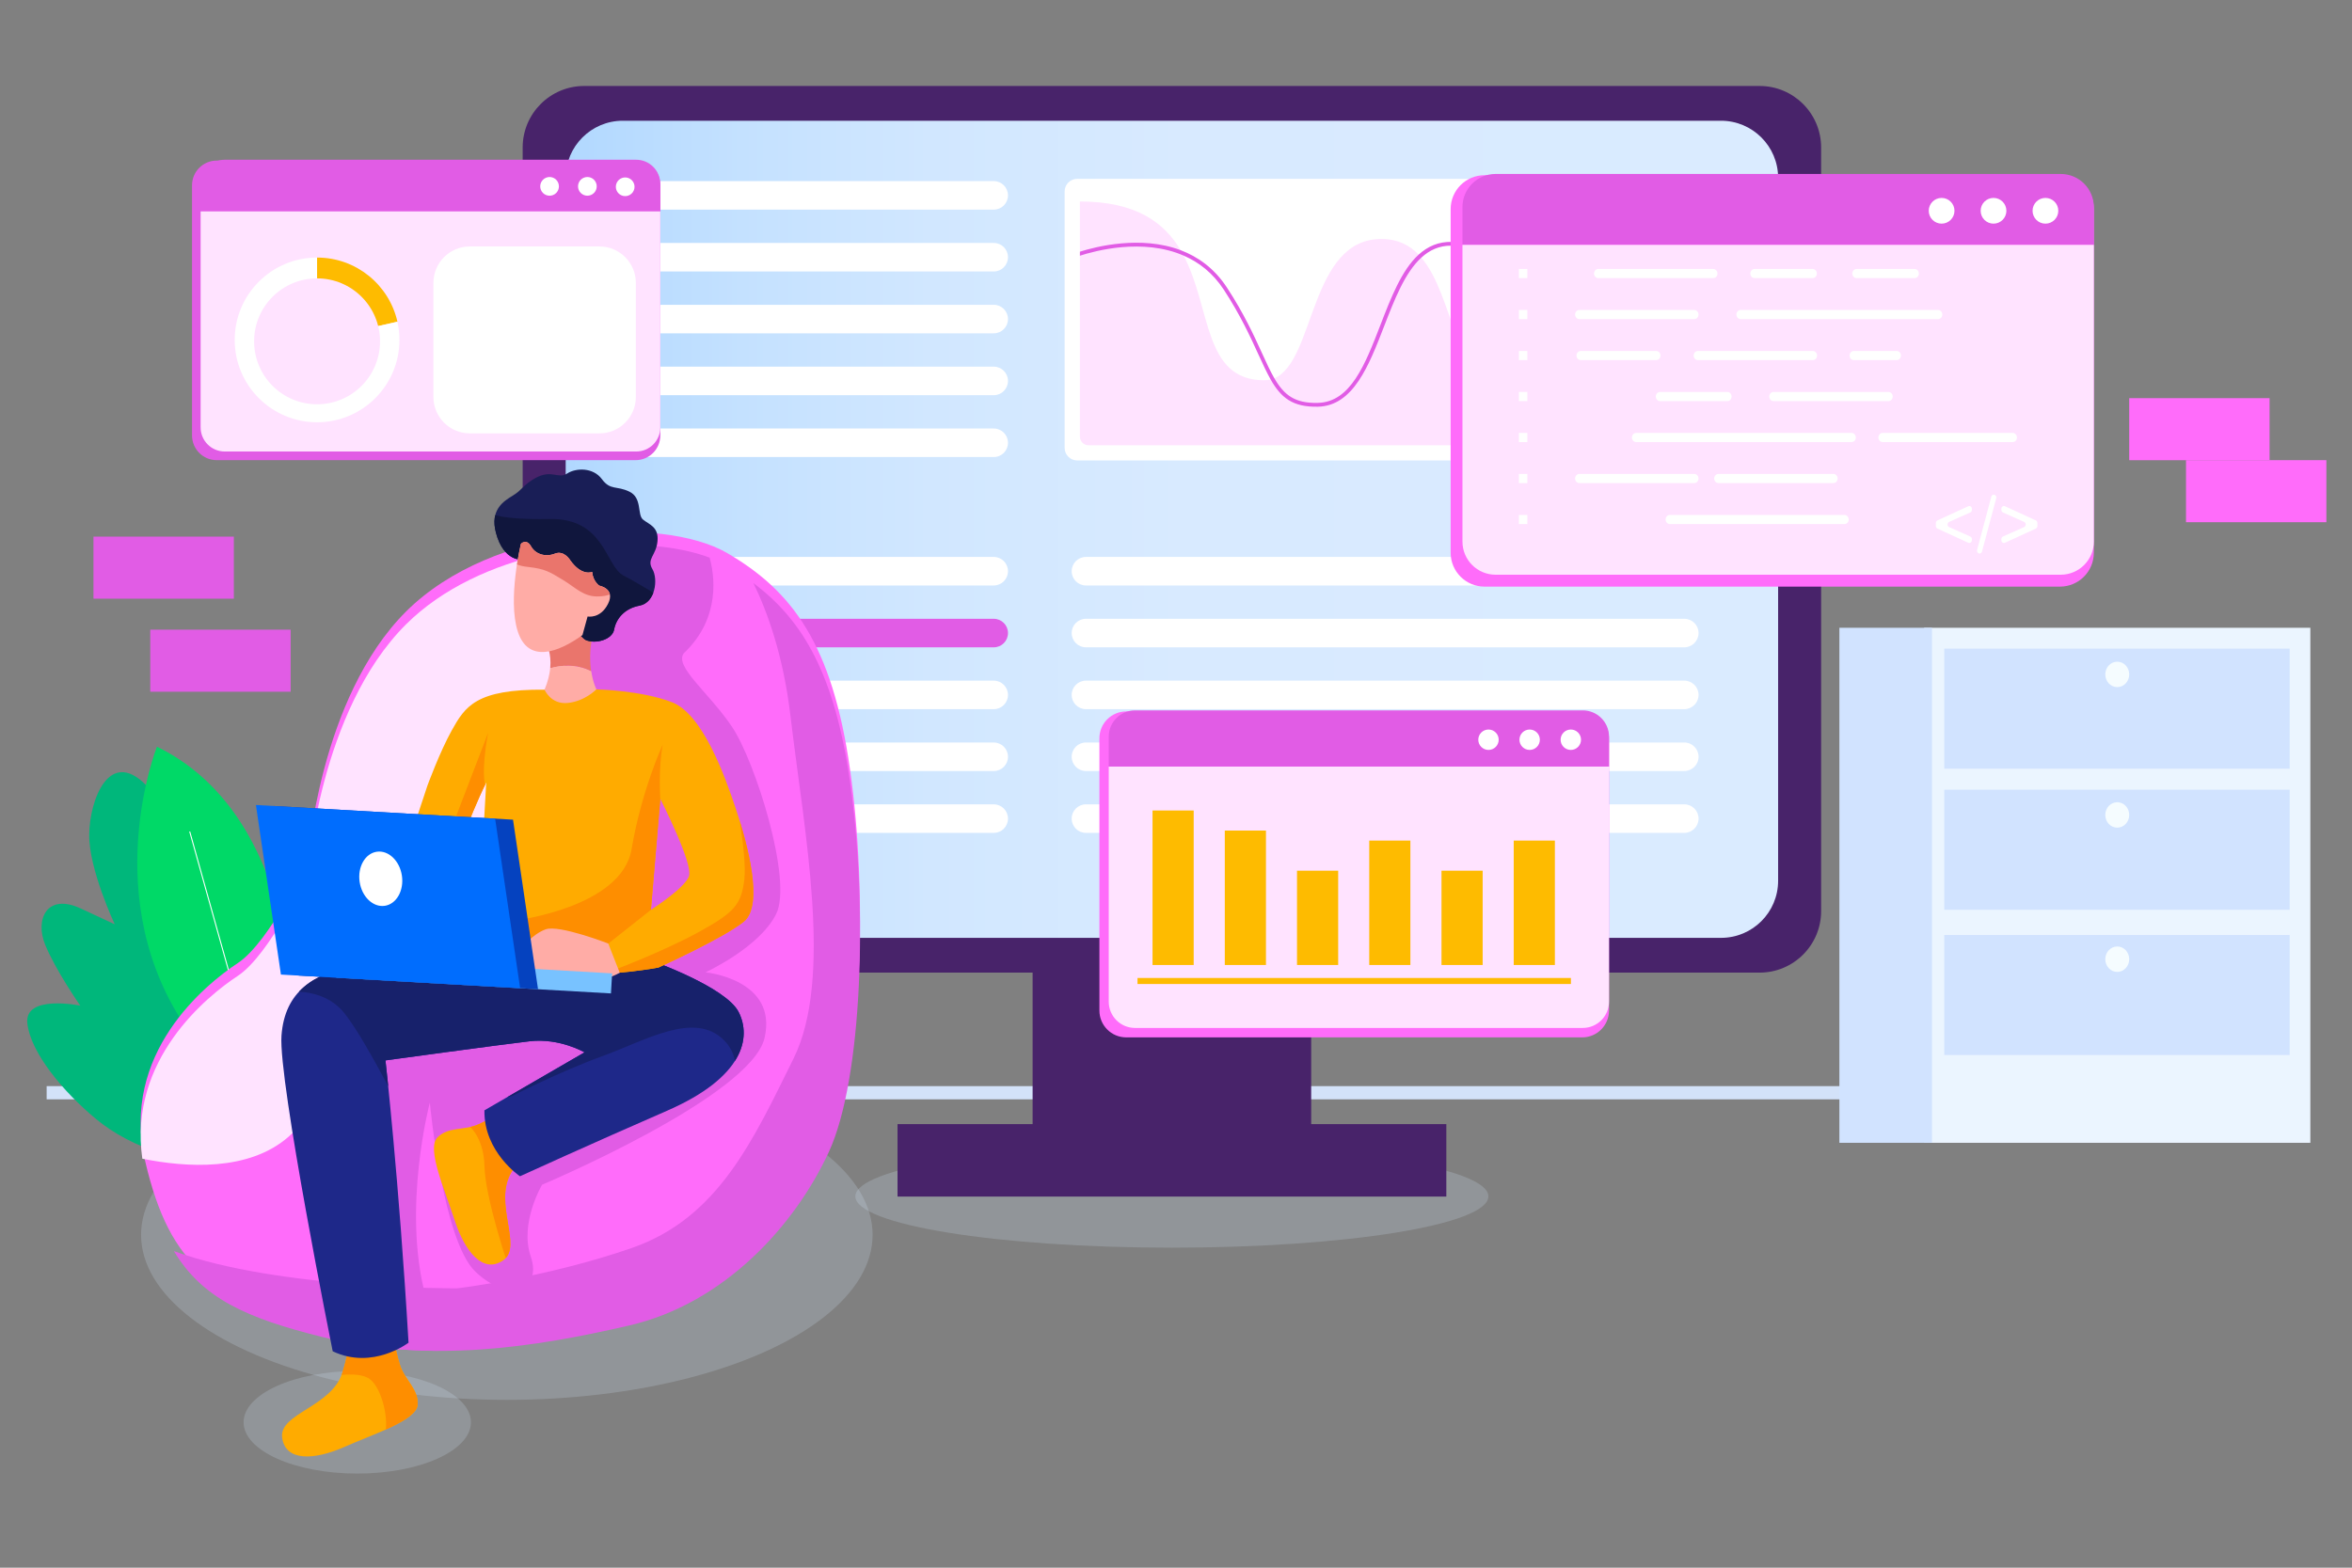 <?xml version="1.0" encoding="utf-8"?>
<!-- Generator: Adobe Illustrator 27.0.0, SVG Export Plug-In . SVG Version: 6.00 Build 0)  -->
<svg version="1.1" id="Layer_1" xmlns="http://www.w3.org/2000/svg" xmlns:xlink="http://www.w3.org/1999/xlink" x="0px" y="0px"
	 viewBox="0 0 4680 3120" style="enable-background:new 0 0 4680 3120;" xml:space="preserve">
<rect x="0" y="0" width="4680" height="3120" fill="#808080" stroke="none"/>
<style type="text/css">
	.st0{opacity:0.2;fill:#DAEBFF;}
	.st1{fill:#D3E2F9;}
	.st2{fill:#00B77B;}
	.st3{fill:#00D967;}
	.st4{fill:none;stroke:#FFFFFF;stroke-width:2;stroke-linecap:round;stroke-linejoin:round;stroke-miterlimit:10;}
	.st5{fill:#48236A;}
	.st6{fill:url(#SVGID_1_);}
	.st7{fill:#FFFFFF;}
	.st8{fill:#E15CE5;}
	.st9{fill:#FFE3FF;}
	.st10{fill:#FEBB00;}
	.st11{fill:#EBF5FF;}
	.st12{fill:#D1E3FF;}
	.st13{fill:#F5FCFF;}
	.st14{fill:#FF6CFA;}
	.st15{fill:#FFAB00;}
	.st16{clip-path:url(#SVGID_00000108269530966140934750000013498191258299435140_);fill:#FE8E00;}
	.st17{clip-path:url(#SVGID_00000011033758533771199890000000170363604528941462_);fill:#FE8E00;}
	.st18{fill:#1E2889;}
	.st19{clip-path:url(#SVGID_00000168831019335584879090000010447618386462113215_);fill:#17216B;}
	.st20{clip-path:url(#SVGID_00000150063821298361406530000012244160842648874907_);fill:#FE8E00;}
	.st21{fill:#FFACA6;}
	.st22{fill:#78C2FF;}
	.st23{fill:#0542BF;}
	.st24{fill:#006DFE;}
	.st25{fill:#EA756C;}
	.st26{fill:#191E56;}
	.st27{clip-path:url(#SVGID_00000090976807934737546780000017190515918798057145_);fill:#10163D;}
	.st28{clip-path:url(#SVGID_00000165914936307065358770000011032624526821168300_);fill:#EA756C;}
</style>
<ellipse class="st0" cx="1008.5" cy="2457.5" rx="727.8" ry="328.5"/>
<ellipse class="st0" cx="710.9" cy="2830.6" rx="226.2" ry="102.1"/>
<ellipse class="st0" cx="2331.8" cy="2381" rx="629.8" ry="102.1"/>
<path class="st1" d="M92.8,2161.6h4124v26.3H92.8V2161.6z"/>
<path class="st2" d="M594.5,2156c0,0-47.6,99.6-132.3,136.5s-203.5-9.6-270.1-64.6S60.8,2094.9,54.4,2036.7
	c-6.4-58.3,105.3-35.3,105.3-35.3s-49.4-70.8-69.9-121.4s3.5-103.3,71-71.9l67.5,31.4c0,0-51.8-110.1-50.8-178.8
	c0.9-68.7,39.5-171.8,112.3-99s80.2,225.5,80.2,225.5s16.2-65.1,39.2-112.7c23-47.6,70.9-41.4,92.9,24.9
	c22.1,66.3,30.5,161.3,30.5,161.3s21.1-73.3,55.5-61.6c34.4,11.6,54.5,97.5,48.7,181.8C631.1,2065.1,594.5,2156,594.5,2156
	L594.5,2156z"/>
<path class="st3" d="M579.4,1977.8c0,0-2.5-362.6-267.1-491.7c0,0-121.1,304.5,62.8,565.6s146.2,200.4,146.2,200.4L579.4,1977.8
	L579.4,1977.8z"/>
<path class="st4" d="M377.7,1655.7l150.5,538.5"/>
<path class="st5" d="M2054.7,1907.7H2609v332.7h-554.3V1907.7z"/>
<path class="st5" d="M1785.9,2237.2h1092v144.2h-1092V2237.2z"/>
<path class="st5" d="M3501.2,1935.7H1162.5c-67.6,0-122.5-54.8-122.5-122.5V293.6c0-67.6,54.8-122.5,122.5-122.5h2338.7
	c67.6,0,122.5,54.8,122.5,122.5v1519.6C3623.7,1880.9,3568.8,1935.7,3501.2,1935.7z"/>
<linearGradient id="SVGID_1_" gradientUnits="userSpaceOnUse" x1="1125.571" y1="2066.566" x2="3538.142" y2="2066.566" gradientTransform="matrix(1 0 0 -1 0 3120)">
	<stop  offset="0" style="stop-color:#B0D8FF"/>
	<stop  offset="1.500000e-02" style="stop-color:#B3D9FF"/>
	<stop  offset="0.145" style="stop-color:#C4E1FF"/>
	<stop  offset="0.301" style="stop-color:#D1E7FF"/>
	<stop  offset="0.512" style="stop-color:#D8EAFF"/>
	<stop  offset="1" style="stop-color:#DAEBFF"/>
</linearGradient>
<path class="st6" d="M3424.5,1866.5H1239.2c-62.7,0-113.6-50.9-113.6-113.6v-1399c0-62.7,50.9-113.6,113.6-113.6h2185.3
	c62.7,0,113.6,50.9,113.6,113.6v1399C3538.1,1815.7,3487.3,1866.5,3424.5,1866.5L3424.5,1866.5z"/>
<path class="st7" d="M1977.4,417.2H1261c-15.7,0-28.4-12.7-28.4-28.4c0-15.7,12.7-28.4,28.4-28.4h716.3c15.7,0,28.4,12.7,28.4,28.4
	C2005.7,404.5,1993,417.2,1977.4,417.2z M1977.4,540.3H1261c-15.7,0-28.4-12.7-28.4-28.4c0-15.7,12.7-28.4,28.4-28.4h716.3
	c15.7,0,28.4,12.7,28.4,28.4C2005.7,527.6,1993,540.3,1977.4,540.3z M1977.4,663.4H1261c-15.7,0-28.4-12.7-28.4-28.4
	c0-15.7,12.7-28.4,28.4-28.4h716.3c15.7,0,28.4,12.7,28.4,28.4C2005.7,650.7,1993,663.4,1977.4,663.4z M1977.4,786.5H1261
	c-15.7,0-28.4-12.7-28.4-28.4c0-15.7,12.7-28.4,28.4-28.4h716.3c15.7,0,28.4,12.7,28.4,28.4C2005.7,773.8,1993,786.5,1977.4,786.5z
	 M1977.4,909.6H1261c-15.7,0-28.4-12.7-28.4-28.4c0-15.7,12.7-28.4,28.4-28.4h716.3c15.7,0,28.4,12.7,28.4,28.4
	C2005.7,897,1993,909.6,1977.4,909.6z M1977.4,1165.2H1261c-15.7,0-28.4-12.7-28.4-28.4c0-15.7,12.7-28.4,28.4-28.4h716.3
	c15.7,0,28.4,12.7,28.4,28.4C2005.7,1152.5,1993,1165.2,1977.4,1165.2z"/>
<path class="st8" d="M1977.4,1288.3H1261c-15.7,0-28.4-12.7-28.4-28.4s12.7-28.4,28.4-28.4h716.3c15.7,0,28.4,12.7,28.4,28.4
	C2005.7,1275.6,1993,1288.3,1977.4,1288.3z"/>
<path class="st7" d="M1977.4,1411.4H1261c-15.7,0-28.4-12.7-28.4-28.4c0-15.7,12.7-28.4,28.4-28.4h716.3c15.7,0,28.4,12.7,28.4,28.4
	C2005.7,1398.7,1993,1411.4,1977.4,1411.4z M1977.4,1534.5H1261c-15.7,0-28.4-12.7-28.4-28.4c0-15.7,12.7-28.4,28.4-28.4h716.3
	c15.7,0,28.4,12.7,28.4,28.4S1993,1534.5,1977.4,1534.5z M1977.4,1657.6H1261c-15.7,0-28.4-12.7-28.4-28.4
	c0-15.7,12.7-28.4,28.4-28.4h716.3c15.7,0,28.4,12.7,28.4,28.4C2005.7,1644.9,1993,1657.6,1977.4,1657.6z M3351.3,1165.2H2160.8
	c-15.7,0-28.4-12.7-28.4-28.4c0-15.7,12.7-28.4,28.4-28.4h1190.6c15.7,0,28.4,12.7,28.4,28.4
	C3379.7,1152.5,3367,1165.2,3351.3,1165.2z M3351.3,1288.3H2160.8c-15.7,0-28.4-12.7-28.4-28.4s12.7-28.4,28.4-28.4h1190.6
	c15.7,0,28.4,12.7,28.4,28.4C3379.7,1275.6,3367,1288.3,3351.3,1288.3z M3351.3,1411.4H2160.8c-15.7,0-28.4-12.7-28.4-28.4
	c0-15.7,12.7-28.4,28.4-28.4h1190.6c15.7,0,28.4,12.7,28.4,28.4C3379.7,1398.7,3367,1411.4,3351.3,1411.4z M3351.3,1534.5H2160.8
	c-15.7,0-28.4-12.7-28.4-28.4c0-15.7,12.7-28.4,28.4-28.4h1190.6c15.7,0,28.4,12.7,28.4,28.4S3367,1534.5,3351.3,1534.5z
	 M3351.3,1657.6H2160.8c-15.7,0-28.4-12.7-28.4-28.4c0-15.7,12.7-28.4,28.4-28.4h1190.6c15.7,0,28.4,12.7,28.4,28.4
	C3379.7,1644.9,3367,1657.6,3351.3,1657.6z M3406,916.4H2143.5c-13.8,0-25.1-11.2-25.1-25.1V381c0-13.8,11.2-25.1,25.1-25.1H3406
	c13.8,0,25.1,11.2,25.1,25.1v510.4C3431,905.2,3419.8,916.4,3406,916.4z"/>
<path class="st9" d="M3395.8,656v213c0,9.5-7.7,17.2-17.3,17.2H2166.1c-9.5,0-17.3-7.7-17.3-17.2v-468c112,0,167.7,41.9,200.4,96.9
	c2.1,3.5,4.1,7.1,6,10.8c55.3,104.7,38.7,248.1,160.3,248.1c4.5,0,8.8-0.5,12.8-1.6c2.6-0.5,5.1-1.4,7.5-2.4
	c81.8-34.5,69.1-279,214.6-277.2c31.1,0.4,54.3,12.3,72.6,31.3c1.8,1.9,3.5,3.8,5.2,5.9c65.2,76.5,66.1,246.9,166.1,277.8
	c36.1,11.2,67.9-4,99.4-28.9c2-1.6,4-3.2,6-5c66.5-55.2,132.7-149.6,235.4-126.5c3,0.7,6,1.5,9,2.3
	C3360.4,637.2,3377.6,644.8,3395.8,656L3395.8,656z"/>
<path class="st8" d="M3395.9,613c-21.8,0.3-38.4,7.6-51.8,19.5c-24.7,21.9-38,59.3-51,95.9c-19.5,54.8-39.6,111.3-98.3,111.3
	c-3.1,0-6.4-0.2-9.8-0.5c-38.3-3.7-66.5-34.9-91.3-77.6c-15.4-26.4-29.6-57.4-43.9-89.1c-40.6-89.1-82.7-181.3-160.2-183.5
	c-0.9,0-1.8-0.1-2.6-0.1c-23.4,0-42.6,8.9-58.8,23.8c-32.8,29.9-53.6,83.7-74,136.4c-30.2,78-61.3,158.7-131.7,160.3
	c-50.6,1.1-73.6-18-94.2-54.2c-7.9-14.1-15.6-30.7-24.3-49.7c-15.9-34.8-35.7-78.1-68.6-128.6c-22.1-33.8-50.1-55.2-80.2-68.2
	c-81.1-35.4-176.6-9.5-206.4,0.2v-8c31.9-10.1,121.2-32.9,200.4-3c34.6,13.1,67.3,36.2,92.5,74.9c33.2,50.8,53.2,94.4,69.2,129.5
	c9,19.7,16.7,36.6,24.8,50.5c19.4,33.5,40.7,50.1,86.5,49c65.2-1.5,94.1-76.2,124.7-155.4c20.8-53.7,41.9-108.6,75.9-139.6
	c18-16.4,39.6-26.2,66.8-25.4c82.3,2.2,125.3,96.6,167,188c14.2,31,27.9,61.3,43,87.2c23.8,41.4,50.6,71.4,86,74.9
	c60.5,6,79.7-48.3,100.2-105.8c12.7-35.8,25.7-72.3,49.2-95.6c15-15,34.3-24.4,60.7-24.8L3395.9,613L3395.9,613z"/>
<path class="st8" d="M1264.8,915.8H431.2c-27.1,0-49.1-22-49.1-49.1v-498c0-27.1,22-49.1,49.1-49.1h833.6c27.1,0,49.1,22,49.1,49.1
	v498C1313.8,893.9,1291.9,915.8,1264.8,915.8z"/>
<path class="st8" d="M1313.8,365.9c0-26.5-21.5-48-48-48H447.2c-26.5,0-48,21.5-48,48v54.8h914.7V365.9z"/>
<path class="st9" d="M399.2,420.7v429.9c0,26.5,21.5,48,48,48h818.7c26.5,0,48-21.5,48-48V420.7H399.2z"/>
<ellipse transform="matrix(0.924 -0.383 0.383 0.924 -58.83 446.647)" class="st7" cx="1093.3" cy="371.2" rx="18.6" ry="18.6"/>
<ellipse transform="matrix(0.924 -0.383 0.383 0.924 -53.104 475.43)" class="st7" cx="1168.5" cy="371.2" rx="18.6" ry="18.6"/>
<ellipse transform="matrix(0.23 -0.973 0.973 0.23 596.525 1496.623)" class="st7" cx="1243.9" cy="371.4" rx="18.6" ry="18.6"/>
<path class="st7" d="M1192.7,862.5H934.9c-40,0-72.5-32.4-72.5-72.5V563c0-40,32.4-72.5,72.5-72.5h257.8c40,0,72.5,32.4,72.5,72.5
	v227C1265.2,830.1,1232.7,862.5,1192.7,862.5L1192.7,862.5z"/>
<path class="st10" d="M790.8,640.3c-16.5-73.1-81.8-127.7-159.9-127.7v163.9L790.8,640.3z"/>
<path class="st7" d="M630.9,676.5V512.6C540.4,512.6,467,586,467,676.5c0,90.5,73.4,163.9,163.9,163.9s163.9-73.4,163.9-163.9
	c0-12.5-1.4-24.6-4.1-36.2L630.9,676.5z"/>
<circle class="st9" cx="630.9" cy="679.3" r="125.3"/>
<path class="st11" d="M3828.6,1249.4h768.5v1025h-768.5V1249.4z"/>
<path class="st12" d="M3868.7,1290.9H4556v238.9h-687.3V1290.9z M3868.7,1571.7H4556v238.9h-687.3V1571.7z M3868.7,1860.8H4556
	v238.9h-687.3V1860.8z"/>
<path class="st13" d="M4236.7,1342.2c0,14-10.7,25.3-23.8,25.3c-13.2,0-23.8-11.3-23.8-25.3c0-14,10.7-25.3,23.8-25.3
	C4226.1,1316.9,4236.7,1328.2,4236.7,1342.2z M4236.7,1621.9c0,14-10.7,25.3-23.8,25.3c-13.2,0-23.8-11.3-23.8-25.3
	s10.7-25.3,23.8-25.3C4226.1,1596.6,4236.7,1607.9,4236.7,1621.9z M4236.7,1909c0,14-10.7,25.3-23.8,25.3
	c-13.2,0-23.8-11.3-23.8-25.3c0-14,10.7-25.3,23.8-25.3C4226.1,1883.6,4236.7,1895,4236.7,1909z"/>
<path class="st12" d="M3660,1249.4h184.3v1025H3660V1249.4z"/>
<path class="st8" d="M186,1068h279.3v123.5H186V1068z"/>
<path class="st8" d="M299,1253.2h279.3v123.5H299V1253.2z"/>
<path class="st14" d="M4236.7,792.4H4516v123.5h-279.3V792.4z"/>
<path class="st14" d="M4349.7,915.8h279.3v123.5h-279.3V915.8z"/>
<path class="st14" d="M4098.9,1167.5h-1145c-37.2,0-67.4-30.2-67.4-67.4v-684c0-37.2,30.2-67.4,67.4-67.4h1145
	c37.2,0,67.4,30.2,67.4,67.4v684C4166.3,1137.4,4136.1,1167.5,4098.9,1167.5z"/>
<path class="st8" d="M4166.3,412.1c0-36.4-29.5-65.9-65.9-65.9H2975.9c-36.4,0-65.9,29.5-65.9,65.9v75.3h1256.3L4166.3,412.1
	L4166.3,412.1z"/>
<path class="st9" d="M2910,487.4v590.5c0,36.4,29.5,65.9,65.9,65.9h1124.5c36.4,0,65.9-29.5,65.9-65.9V487.4H2910L2910,487.4z"/>
<path class="st7" d="M3409,553.5h-228.8c-4.6,0-8.4-4.1-8.4-9.1c0-5,3.8-9.1,8.4-9.1H3409c4.6,0,8.4,4.1,8.4,9.1
	C3417.4,549.4,3413.6,553.5,3409,553.5z"/>
<path class="st7" d="M3371.3,635.1h-228.8c-4.6,0-8.4-4.1-8.4-9.1c0-5,3.8-9.1,8.4-9.1h228.8c4.6,0,8.4,4.1,8.4,9.1
	C3379.7,631,3375.9,635.1,3371.3,635.1z"/>
<path class="st7" d="M3856.4,635.1h-392.9c-4.6,0-8.4-4.1-8.4-9.1c0-5,3.8-9.1,8.4-9.1h392.9c4.6,0,8.4,4.1,8.4,9.1
	C3864.8,631,3861,635.1,3856.4,635.1z M3606.8,553.5h-115.6c-4.6,0-8.4-4.1-8.4-9.1c0-5,3.8-9.1,8.4-9.1h115.6
	c4.6,0,8.4,4.1,8.4,9.1C3615.2,549.4,3611.4,553.5,3606.8,553.5z M3809.7,553.5h-115.6c-4.6,0-8.4-4.1-8.4-9.1c0-5,3.8-9.1,8.4-9.1
	h115.6c4.6,0,8.4,4.1,8.4,9.1C3818.2,549.4,3814.4,553.5,3809.7,553.5z M3295.6,716.7h-150.3c-4.6,0-8.4-4.1-8.4-9.1
	c0-5,3.8-9.1,8.4-9.1h150.3c4.6,0,8.4,4.1,8.4,9.1C3304,712.6,3300.2,716.7,3295.6,716.7z"/>
<path class="st7" d="M3607.2,716.7h-228.8c-4.6,0-8.4-4.1-8.4-9.1c0-5,3.8-9.1,8.4-9.1h228.8c4.6,0,8.4,4.1,8.4,9.1
	C3615.7,712.6,3611.9,716.7,3607.2,716.7z"/>
<path class="st7" d="M3774.1,716.7h-85.4c-4.6,0-8.4-4.1-8.4-9.1c0-5,3.8-9.1,8.4-9.1h85.4c4.6,0,8.4,4.1,8.4,9.1
	C3782.5,712.6,3778.7,716.7,3774.1,716.7z M3437.1,798.3h-134c-4.6,0-8.4-4.1-8.4-9.1c0-5,3.8-9.1,8.4-9.1h134
	c4.6,0,8.4,4.1,8.4,9.1C3445.5,794.2,3441.7,798.3,3437.1,798.3z M3757.7,798.3h-228.8c-4.6,0-8.4-4.1-8.4-9.1c0-5,3.8-9.1,8.4-9.1
	h228.8c4.6,0,8.4,4.1,8.4,9.1C3766.1,794.2,3762.3,798.3,3757.7,798.3z M3684.3,879.8h-428.7c-4.6,0-8.4-4.1-8.4-9.1
	c0-5,3.8-9.1,8.4-9.1h428.7c4.6,0,8.4,4.1,8.4,9.1C3692.8,875.8,3689,879.8,3684.3,879.8z M4004.9,879.8H3746
	c-4.6,0-8.4-4.1-8.4-9.1c0-5,3.8-9.1,8.4-9.1h258.9c4.6,0,8.4,4.1,8.4,9.1C4013.4,875.8,4009.6,879.8,4004.9,879.8z M3371.3,961.4
	h-228.8c-4.6,0-8.4-4.1-8.4-9.1c0-5,3.8-9.1,8.4-9.1h228.8c4.6,0,8.4,4.1,8.4,9.1C3379.7,957.4,3375.9,961.4,3371.3,961.4z"/>
<path class="st7" d="M3648.1,961.4h-228.8c-4.6,0-8.4-4.1-8.4-9.1c0-5,3.8-9.1,8.4-9.1h228.8c4.6,0,8.4,4.1,8.4,9.1
	C3656.5,957.4,3652.8,961.4,3648.1,961.4z"/>
<path class="st7" d="M3670.1,1043h-347.5c-4.6,0-8.4-4.1-8.4-9.1c0-5,3.8-9.1,8.4-9.1h347.5c4.6,0,8.4,4.1,8.4,9.1
	C3678.6,1039,3674.8,1043,3670.1,1043z M3022.3,535.3h16.8v18.2h-16.8V535.3z M3022.3,616.9h16.8v18.2h-16.8V616.9z M3022.3,698.5
	h16.8v18.2h-16.8V698.5z M3022.3,780h16.8v18.2h-16.8V780z M3022.3,861.6h16.8v18.2h-16.8V861.6z M3022.3,943.2h16.8v18.2h-16.8
	V943.2z M3022.3,1024.8h16.8v18.2h-16.8V1024.8z M3916.5,1080.2l-61.4-28.2c-1.9-0.9-3.1-2.9-3.1-5.1v-6.1c0-2.2,1.2-4.2,3.1-5.1
	l61.4-28.2c3.4-1.6,7.2,1.1,7.2,5.1v2.2c0,2.3-1.3,4.3-3.2,5.1l-42.1,18.8c-4.2,1.9-4.2,8.4,0,10.3l42.1,18.8
	c1.9,0.9,3.2,2.9,3.2,5.1v2.2C3923.6,1079,3919.9,1081.7,3916.5,1080.2z M3972.1,991.6l-28.3,106c-0.6,2.4-2.7,4-4.9,4
	c-3.4,0-5.9-3.6-4.9-7.1l28.3-106c0.6-2.4,2.7-4,4.9-4C3970.6,984.5,3973.1,988,3972.1,991.6z M4050.9,1052l-61.4,28.2
	c-3.4,1.6-7.2-1.1-7.2-5.1v-2.2c0-2.3,1.3-4.3,3.2-5.1l42.1-18.8c4.2-1.9,4.2-8.4,0-10.3l-42.1-18.8c-1.9-0.9-3.2-2.9-3.2-5.1v-2.2
	c0-4,3.8-6.7,7.2-5.1l61.4,28.2c1.9,0.9,3.1,2.9,3.1,5.1v6.1C4054,1049.1,4052.8,1051.1,4050.9,1052L4050.9,1052z"/>
<circle class="st7" cx="3863.4" cy="419.5" r="25.6"/>
<circle class="st7" cx="3966.7" cy="419.5" r="25.6"/>
<circle class="st7" cx="4070" cy="419.5" r="25.6"/>
<path class="st14" d="M3148.2,2064.6H2241c-29.5,0-53.4-23.9-53.4-53.4v-541.9c0-29.5,23.9-53.4,53.4-53.4h907.2
	c29.5,0,53.4,23.9,53.4,53.4v541.9C3201.6,2040.7,3177.7,2064.6,3148.2,2064.6z"/>
<path class="st8" d="M3201.6,1466c0-28.8-23.4-52.2-52.2-52.2h-891c-28.8,0-52.2,23.4-52.2,52.2v59.6h995.5V1466z"/>
<path class="st9" d="M2206.2,1525.7v467.9c0,28.8,23.4,52.2,52.2,52.2h891c28.8,0,52.2-23.4,52.2-52.2v-467.9H2206.2L2206.2,1525.7z
	"/>
<circle class="st7" cx="2961.8" cy="1472.2" r="20.3"/>
<circle class="st7" cx="3043.7" cy="1472.2" r="20.3"/>
<circle class="st7" cx="3125.6" cy="1472.2" r="20.3"/>
<path class="st10" d="M2293.3,1613.1h81.9v307.4h-81.9V1613.1z M2437.1,1653h81.9v267.5h-81.9V1653z M2580.8,1732.8h81.9v187.7
	h-81.9V1732.8z M2724.5,1672.9h81.9v247.6h-81.9V1672.9z M2868.3,1732.8h81.9v187.7h-81.9V1732.8z M3012,1672.9h81.9v247.6H3012
	V1672.9z M2263.4,1946.4h862.4v12h-862.4V1946.4z"/>
<path class="st14" d="M612.4,1712.2c0,0,22.6-322.9,195.7-495.3s508.9-191.9,638.7-116.3c129.8,75.6,209,181.3,244.5,430.1
	s24.9,590.7-42,736c-66.9,145.3-206.9,301.7-397.6,345.8c-190.7,44.1-397.3,75.9-610.8,22.8c-213.5-53-302.1-110.2-352-324.2
	c-49.9-214.1,119.5-351.7,184-394.2S612.4,1712.2,612.4,1712.2L612.4,1712.2z"/>
<path class="st8" d="M1499.1,1160.5c27.5,56.2,59.5,143.6,73.8,264.5c27.7,233.6,85.4,521.6,5.9,682.1
	c-79.6,160.5-149.1,317-322.1,376.8c-173,59.8-346.7,80.1-346.7,80.1s-354.4,2.5-564-74.1c56.6,94.3,144.9,133.6,295,170.9
	c213.5,53,420.1,21.3,610.8-22.8c190.7-44.1,330.7-200.5,397.6-345.8s77.5-487.3,42-736C1660.9,1342.8,1598.3,1234.6,1499.1,1160.5
	L1499.1,1160.5z"/>
<path class="st9" d="M1123.4,1325l-9.7-110.7l-29-112.4c-102.7,22.8-203.9,68.2-276.6,140.5c-173.1,172.3-195.7,495.3-195.7,495.3
	s-74.9,162.2-139.4,204.6c-61.4,40.4-217.8,167-189.8,363.7c87.3,17.7,211.9,25.7,291.1-43.8c132.5-116.2,429.1-632,429.1-632
	L1123.4,1325L1123.4,1325z"/>
<path class="st8" d="M1360.6,1300.1c75.9-71.5,60-159.6,51.4-190.3c-53.2-19.9-125.8-28.8-204.4-24.7l-29.4,53l-6.1,74.2
	c0,0-49.6,240.2-49.9,263.9s-45,132.7-53.2,148.7c-8.2,16-151,252.4-151,252.4s-213.2,248.7-211.5,257.9s-1.6,519.6-1.6,519.6
	l32.6,24.5c45.1,6.2,89.9,9,134.2,9.2c-4.9-27.8-12.8-63.5-25-109.2c-47-175.3,8.6-385,8.6-385s25.3,273.4,90.3,336.2
	c65,62.8,133.7,37.2,110.6-29.5c-23.1-66.7,22.5-143.2,22.5-143.2s415.5-175.3,442.6-292c27.1-116.7-117.5-130.7-117.5-130.7
	s107.3-49.2,140.6-116c33.3-66.7-41.7-304-87.8-372.5C1410.7,1378.2,1341,1326.5,1360.6,1300.1L1360.6,1300.1z"/>
<g>
	<path id="e" class="st15" d="M779.7,2647.4c0,0,6.8,38.8,16.1,68.9c9.3,30.1,37,47.7,35.2,79.1s-87.4,58.5-146.3,84.5
		c-58.9,26-117,29.4-123.3-18.9c-6.2-48.3,98.6-60.6,120-129.6c21.5-69,6.9-74.7,6.9-74.7L779.7,2647.4z"/>
</g>
<g>
	<defs>
		<path id="SVGID_00000134209119237187364480000017280686760424392893_" d="M779.7,2647.4c0,0,6.8,38.8,16.1,68.9
			c9.3,30.1,37,47.7,35.2,79.1s-87.4,58.5-146.3,84.5c-58.9,26-117,29.4-123.3-18.9c-6.2-48.3,98.6-60.6,120-129.6
			c21.5-69,6.9-74.7,6.9-74.7L779.7,2647.4z"/>
	</defs>
	<clipPath id="SVGID_00000026843201598040957170000017677968147227489451_">
		<use xlink:href="#SVGID_00000134209119237187364480000017280686760424392893_"  style="overflow:visible;"/>
	</clipPath>
	<path style="clip-path:url(#SVGID_00000026843201598040957170000017677968147227489451_);fill:#FE8E00;" d="M642.3,2742.6
		c0,0,68.4-17.3,93.8,2.3c25.4,19.6,38.3,85.5,29.4,108.4l58.8-8.8l42.2-49.8l-29.6-101.6l-66.9-63.6l-135.5,29.7L642.3,2742.6
		L642.3,2742.6z"/>
</g>
<g>
	<path id="g" class="st15" d="M1015,2203.4c0,0-33.4,20.8-62.1,33.9c-28.6,13.1-60.3,4.2-82.5,26.4
		c-22.2,22.3,14.6,104.2,34.5,165.4c19.9,61.2,56.1,106.9,96.2,79.3c40.2-27.6-20.5-113.9,16.7-175.9c37.2-62,51.1-55,51.1-55
		L1015,2203.4L1015,2203.4z"/>
</g>
<g>
	<defs>
		<path id="SVGID_00000142176813623116473370000003037072612387744418_" d="M1015,2203.4c0,0-33.4,20.8-62.1,33.9
			c-28.6,13.1-60.3,4.2-82.5,26.4c-22.2,22.3,14.6,104.2,34.5,165.4c19.9,61.2,56.1,106.9,96.2,79.3
			c40.2-27.6-20.5-113.9,16.7-175.9c37.2-62,51.1-55,51.1-55L1015,2203.4L1015,2203.4z"/>
	</defs>
	<clipPath id="SVGID_00000067235972906790439970000014116129697301839022_">
		<use xlink:href="#SVGID_00000142176813623116473370000003037072612387744418_"  style="overflow:visible;"/>
	</clipPath>
	<path style="clip-path:url(#SVGID_00000067235972906790439970000014116129697301839022_);fill:#FE8E00;" d="M929.6,2237.6
		c0,0,32.8,21.1,34.4,83.7s46.1,194.4,46.1,194.4s18.3-38.3,20-41.3c1.7-2.9-14.2-96.7-14.2-96.7s30.9-45.7,32.5-47.1
		c1.6-1.4,23-49.7,23-49.7l-88.5-93.6L929.6,2237.6z"/>
</g>
<g>
	<path id="i" class="st18" d="M1294,1911c0,0,150.3,52.9,175.8,103.2c25.5,50.3,10.8,129.7-143,196.6
		c-153.7,66.9-292.1,130.2-292.1,130.2s-72.1-48-70.8-131.2l199.2-115.4c0,0-49.5-28.9-108.9-22.1c-59.4,6.8-287.2,38.1-287.2,38.1
		s26.7,235.1,45.9,561.8c0,0-71.3,55-150.9,17.1c0,0-108.5-539.2-101.9-628.2c6.6-89,64.6-123.5,147.3-140
		c82.7-16.5,252.3-68.9,252.3-68.9L1294,1911L1294,1911z"/>
</g>
<g>
	<defs>
		<path id="SVGID_00000029006615366861748270000000311899544143043245_" d="M1294,1911c0,0,150.3,52.9,175.8,103.2
			c25.5,50.3,10.8,129.7-143,196.6c-153.7,66.9-292.1,130.2-292.1,130.2s-72.1-48-70.8-131.2l199.2-115.4c0,0-49.5-28.9-108.9-22.1
			c-59.4,6.8-287.2,38.1-287.2,38.1s26.7,235.1,45.9,561.8c0,0-71.3,55-150.9,17.1c0,0-108.5-539.2-101.9-628.2
			c6.6-89,64.6-123.5,147.3-140c82.7-16.5,252.3-68.9,252.3-68.9L1294,1911L1294,1911z"/>
	</defs>
	<clipPath id="SVGID_00000082364154094184723200000012727597341187860096_">
		<use xlink:href="#SVGID_00000029006615366861748270000000311899544143043245_"  style="overflow:visible;"/>
	</clipPath>
	<path style="clip-path:url(#SVGID_00000082364154094184723200000012727597341187860096_);fill:#17216B;" d="M557.4,1976.1
		c0,0,82.8-18.2,129.3,42.1c46.5,60.3,121.1,213,121.1,213l211-49.7c0,0,92.8-48,179.4-79.4s183.9-91,242.6-31.6
		c58.7,59.4-15.8,143.7-15.8,143.7L1539,2076l-26.9-191.3l-447.3-96.2l-395.7,34.9L557.4,1976.1L557.4,1976.1z"/>
</g>
<g>
	<path id="k" class="st15" d="M1464.5,1610.7c-22.3-67.1-66.3-189.5-127.5-213.2c-61.2-23.7-150.4-25.5-150.4-25.5l-25.5,3.3
		l-77.6-2.7c-136.6-1.2-158.1,33.5-184.7,81.2c-23.9,43-48.3,109.7-48.3,109.7l-91.9,277.2c200.2,153.4,551.6,84.9,551.6,84.9
		s129.4-58.5,169.9-91.4C1520.6,1801.3,1486.8,1677.8,1464.5,1610.7z M962.4,1647.3l-6.2,108.1l-61.5-17.1c0,0,38.1-111.5,72.8-181
		L962.4,1647.3z M1370.9,1743.9c-9,24.5-75.7,66.8-75.7,66.8l18.7-220.8C1313.8,1590,1379.9,1719.4,1370.9,1743.9L1370.9,1743.9z"/>
</g>
<g>
	<defs>
		<path id="SVGID_00000034050540844697917280000017252003028090436768_" d="M1464.5,1610.7c-22.3-67.1-66.3-189.5-127.5-213.2
			c-61.2-23.7-150.4-25.5-150.4-25.5l-25.5,3.3l-77.6-2.7c-136.6-1.2-158.1,33.5-184.7,81.2c-23.9,43-48.3,109.7-48.3,109.7
			l-91.9,277.2c200.2,153.4,551.6,84.9,551.6,84.9s129.4-58.5,169.9-91.4C1520.6,1801.3,1486.8,1677.8,1464.5,1610.7z M962.4,1647.3
			l-6.2,108.1l-61.5-17.1c0,0,38.1-111.5,72.8-181L962.4,1647.3z M1370.9,1743.9c-9,24.5-75.7,66.8-75.7,66.8l18.7-220.8
			C1313.8,1590,1379.9,1719.4,1370.9,1743.9L1370.9,1743.9z"/>
	</defs>
	<clipPath id="SVGID_00000054265869458543470260000001752769854960893092_">
		<use xlink:href="#SVGID_00000034050540844697917280000017252003028090436768_"  style="overflow:visible;"/>
	</clipPath>
	<path style="clip-path:url(#SVGID_00000054265869458543470260000001752769854960893092_);fill:#FE8E00;" d="M1317,1614.4l-3.1-24.4
		c0,0-4.3-57,4.7-108c0,0-42.3,91.5-61.8,207.7c-19.5,116.2-230.7,142-230.7,142l-3.2,83.1l160.5-13l27.1-24l84.8-67.1l33.4-133.4
		L1317,1614.4L1317,1614.4z M1461.1,1569.6c-0.2,3,25.8,130.9,20,180.6c-5.9,49.6-19.6,65.5-89.2,103.9
		c-69.6,38.4-167.1,75.3-167.1,75.3l3.9,24l82.6-0.5l67.8-33.7l111.1-41.4c0,0,30.9-44.4,32.2-68.6c1.4-24.1,15-24.1-0.3-75
		C1506.9,1683.5,1461.1,1569.6,1461.1,1569.6L1461.1,1569.6z M951.8,1598.4l13.6-36.8c0,0-8.8-23.9,5.9-103.3l-71.1,185.4
		L878.4,1751l41-51L951.8,1598.4L951.8,1598.4z"/>
</g>
<path class="st21" d="M1035.6,1889c0,0,23.7-30.1,50.3-39.5c26.7-9.5,124.4,28.3,124.4,28.3l22.8,58.1c0,0-34.6,21.9-75.6,12
	c-41.1-9.9-105.9-9.1-105.9-9.1L1035.6,1889L1035.6,1889z"/>
<path class="st22" d="M671.5,1906l546.5,31.2l-2.3,39.9l-546.5-31.2L671.5,1906z"/>
<path class="st23" d="M1070.6,1968.8l-476-27.2l-49.8-337.5l476,27.2L1070.6,1968.8z"/>
<path class="st24" d="M1035,1966.8l-476-27.2l-49.8-337.5l476,27.2L1035,1966.8z"/>
<ellipse transform="matrix(0.989 -0.148 0.148 0.989 -250.37 131.277)" class="st7" cx="757.5" cy="1749" rx="42.5" ry="54.4"/>
<path class="st21" d="M1094.8,1329.9c-1.2,12.2-4.5,26.5-11.3,42.7c0,0,12.5,30,46.6,26.4s56.6-27.1,56.6-27.1s-6.8-13.1-10.3-36.3
	C1146.5,1320.3,1115.4,1324.1,1094.8,1329.9z"/>
<path class="st25" d="M1176.3,1335.7c-2.6-17.3-3.3-40.3,2.1-67.7l-20.9-13.8l-69.8,28.3c0,0,10,17,7.1,47.4
	C1115.4,1324.1,1146.5,1320.3,1176.3,1335.7L1176.3,1335.7z"/>
<g>
	<path id="m" class="st26" d="M1039.8,1113.7c0,0-37.4,5.4-53-53.5c-12-45.6,14.8-62.5,33.8-74c19-11.5,20.4-21.3,44.8-34.8
		c32.3-17.8,45.3,2.6,63.1-9c17.8-11.6,51.7-12.3,69,11c17.3,23.3,28.8,12.5,54.9,25.1c26,12.6,15.1,45.8,27.1,55.6
		c12.1,9.8,31.5,14.4,28.8,43c-2.6,28.6-22.2,35.1-10.2,55.4c12,20.4,5.8,67-25.4,72.8c-31.1,5.8-47,27.1-50.7,47.6
		c-3.7,20.5-37.5,29.2-56.2,21C1147.2,1265.7,1039.8,1113.7,1039.8,1113.7L1039.8,1113.7z"/>
</g>
<g>
	<defs>
		<path id="SVGID_00000049188743611209190560000004431868001071784378_" d="M1039.8,1113.7c0,0-37.4,5.4-53-53.5
			c-12-45.6,14.8-62.5,33.8-74c19-11.5,20.4-21.3,44.8-34.8c32.3-17.8,45.3,2.6,63.1-9c17.8-11.6,51.7-12.3,69,11
			c17.3,23.3,28.8,12.5,54.9,25.1c26,12.6,15.1,45.8,27.1,55.6c12.1,9.8,31.5,14.4,28.8,43c-2.6,28.6-22.2,35.1-10.2,55.4
			c12,20.4,5.8,67-25.4,72.8c-31.1,5.8-47,27.1-50.7,47.6c-3.7,20.5-37.5,29.2-56.2,21C1147.2,1265.7,1039.8,1113.7,1039.8,1113.7
			L1039.8,1113.7z"/>
	</defs>
	<clipPath id="SVGID_00000126325476375516637320000004145814332273561022_">
		<use xlink:href="#SVGID_00000049188743611209190560000004431868001071784378_"  style="overflow:visible;"/>
	</clipPath>
	<path style="clip-path:url(#SVGID_00000126325476375516637320000004145814332273561022_);fill:#10163D;" d="M974,1019.3
		c0,0,8.7,15.6,119.3,13.6c110.6-2,110.8,93.4,147.2,112.5s73,42.8,73,42.8l-70.3,89.5l-61.3,47.1l-203.7-101.3L974,1019.3
		L974,1019.3z"/>
</g>
<g>
	<path id="o" class="st21" d="M1036.6,1082.2c0,0-27,110-6.4,174.3c20.6,64.3,80.4,42.4,128.8,7.4l10.2-37c0,0,25.3,5.4,40.7-25.2
		c15.4-30.5-17.6-36.2-17.6-36.2s-12.7-9.1-14-27.3c0,0-20.6,9.4-43.7-23.3c0,0-12.1-20.4-30.4-13.1c-18.3,7.3-38.5,1.6-47.6-14.6
		C1047.3,1071,1036.6,1082.2,1036.6,1082.2L1036.6,1082.2z"/>
</g>
<g>
	<defs>
		<path id="SVGID_00000136381168375536948780000014723030007011460752_" d="M1036.6,1082.2c0,0-27,110-6.4,174.3
			c20.6,64.3,80.4,42.4,128.8,7.4l10.2-37c0,0,25.3,5.4,40.7-25.2c15.4-30.5-17.6-36.2-17.6-36.2s-12.7-9.1-14-27.3
			c0,0-20.6,9.4-43.7-23.3c0,0-12.1-20.4-30.4-13.1c-18.3,7.3-38.5,1.6-47.6-14.6C1047.3,1071,1036.6,1082.2,1036.6,1082.2
			L1036.6,1082.2z"/>
	</defs>
	<clipPath id="SVGID_00000156579827834429080440000002324740466001644203_">
		<use xlink:href="#SVGID_00000136381168375536948780000014723030007011460752_"  style="overflow:visible;"/>
	</clipPath>
	<path style="clip-path:url(#SVGID_00000156579827834429080440000002324740466001644203_);fill:#EA756C;" d="M1009,1107.7
		c0,0,6.2,16.9,41.2,20.6c35,3.8,43.2,9.9,69.8,25.8c26.6,15.9,41.1,34.5,72.6,32.9c31.5-1.6,29.2-14.2,29.2-14.2l-25.6-35.9
		l-77.2-41.1l-62.3-16.7l-23.6-4.9L1009,1107.7z"/>
</g>
</svg>
